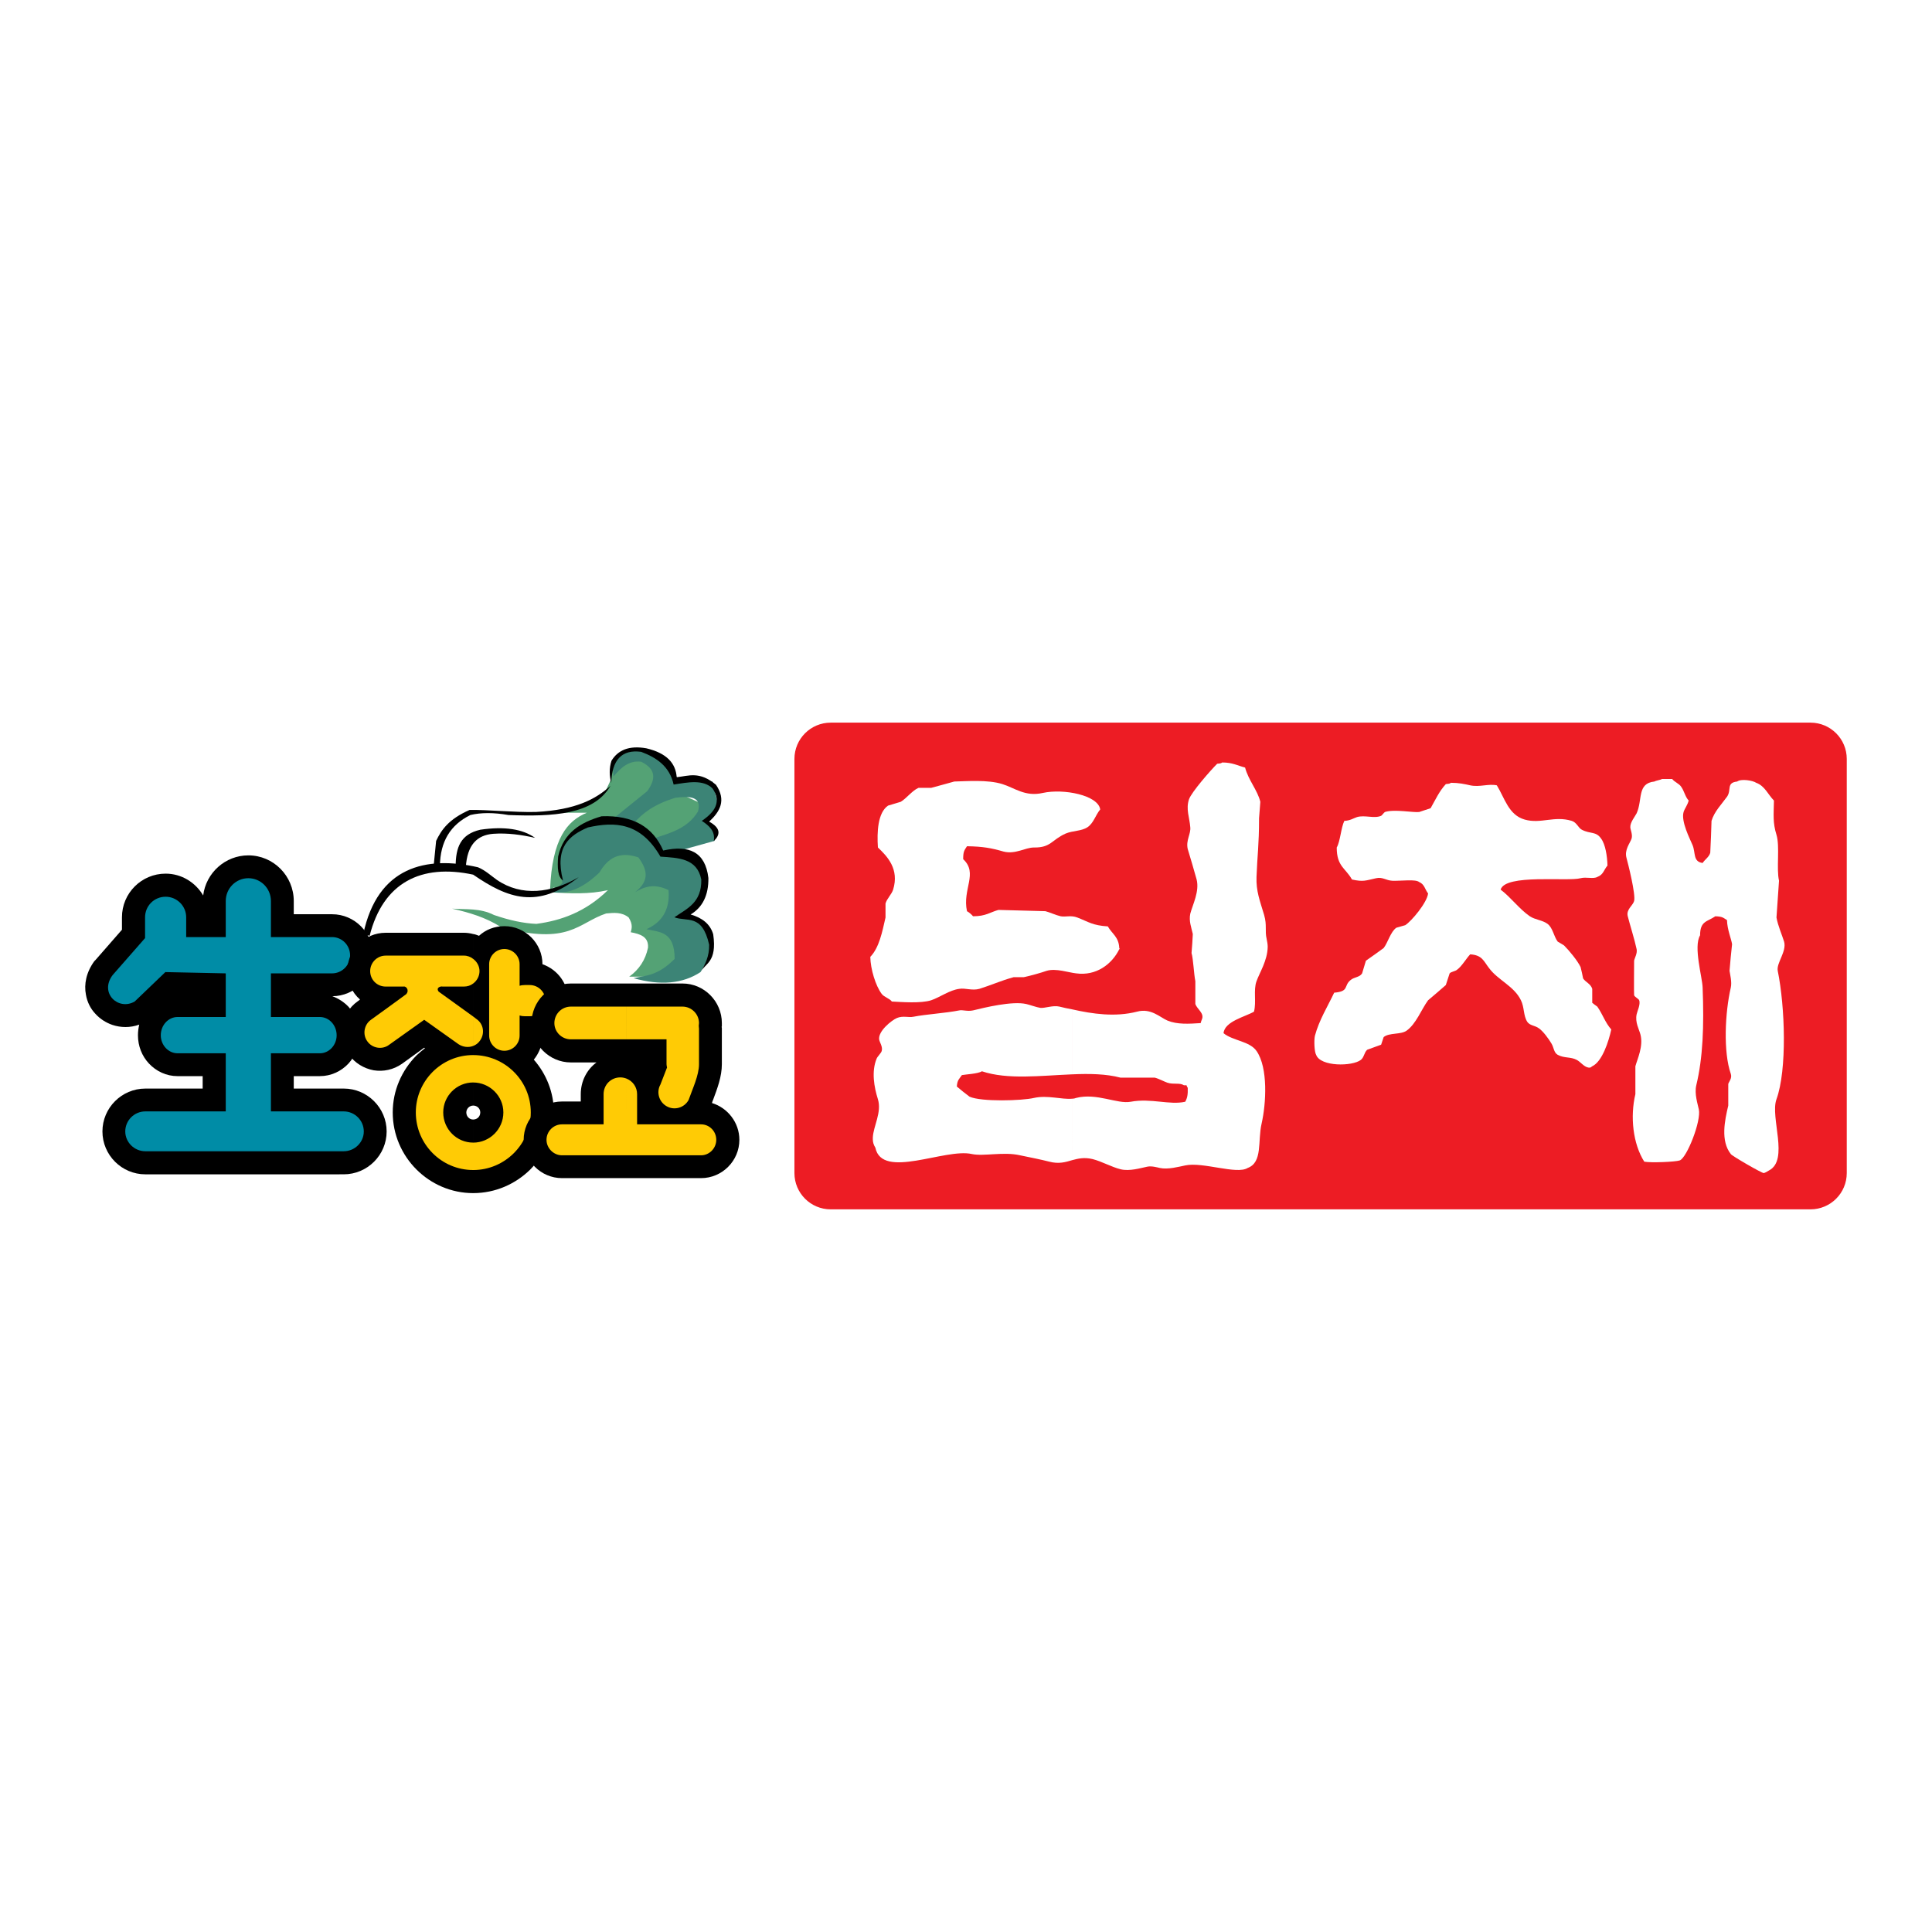<?xml version="1.0" encoding="utf-8"?>
<!-- Generator: Adobe Illustrator 13.0.0, SVG Export Plug-In . SVG Version: 6.00 Build 14948)  -->
<!DOCTYPE svg PUBLIC "-//W3C//DTD SVG 1.0//EN" "http://www.w3.org/TR/2001/REC-SVG-20010904/DTD/svg10.dtd">
<svg version="1.0" id="Layer_1" xmlns="http://www.w3.org/2000/svg" xmlns:xlink="http://www.w3.org/1999/xlink" x="0px" y="0px"
	 width="192.756px" height="192.756px" viewBox="0 0 192.756 192.756" enable-background="new 0 0 192.756 192.756"
	 xml:space="preserve">
<g>
	<polygon fill-rule="evenodd" clip-rule="evenodd" fill="#FFFFFF" points="0,0 192.756,0 192.756,192.756 0,192.756 0,0 	"/>
	<path fill-rule="evenodd" clip-rule="evenodd" fill="#54A275" d="M56.271,81.086c0.76,0,1.52,0,2.279,0
		c-1.95,0.811-3.468,2.557-3.671,7.697c3.165-1.924,6.304-3.823,9.443-5.747c0.557,0.583,1.089,1.139,1.646,1.696
		c1.621-1.393,3.241-2.785,4.861-4.178c-1.367-0.633-2.734-1.24-4.076-1.848c-0.861-1.114-1.696-2.203-2.557-3.316
		c-1.038,0.405-2.102,0.81-3.14,1.241c-0.05,0.379-0.076,0.785-0.126,1.189c-0.177,0.38-0.354,0.76-0.532,1.14
		c-0.835,0.506-1.671,1.013-2.506,1.519C57.36,80.681,56.803,80.883,56.271,81.086L56.271,81.086z"/>
	<path fill-rule="evenodd" clip-rule="evenodd" fill="#54A275" d="M55.057,89.036c1.874,0.101,3.722,0.202,5.595-0.228
		c-2.203,2.152-4.633,3.038-7.14,3.367c-1.266-0.051-2.684-0.354-4.228-0.886c-1.393-0.709-2.785-0.532-4.177-0.633
		c1.671,0.38,3.342,0.86,4.886,1.848c6.835,1.848,7.671-0.431,10.481-1.367c0.785-0.076,1.569-0.152,2.253,0.405
		c0.43,0.708,0.303,1.088,0.202,1.468c0.962,0.177,1.798,0.456,1.722,1.544c-0.253,1.215-0.886,2.177-1.873,2.886
		c1.898,0,3.823,0,5.722,0c-0.38-1.849-0.76-3.697-1.14-5.545c0.051-1.595,0.102-3.19,0.152-4.785
		c-1.848-1.114-3.696-2.228-5.544-3.342c-1.671,0.506-3.342,1.013-4.988,1.519C56.322,86.529,55.689,87.795,55.057,89.036
		L55.057,89.036z"/>
	<path fill-rule="evenodd" clip-rule="evenodd" fill="#3C8476" d="M55.208,89.011c1.595,0.228,3.114-0.532,4.607-1.975
		c0.811-1.393,1.95-2.152,3.874-1.494c0.861,1.165,1.19,2.304-0.329,3.469c0.911-0.532,1.898-0.912,3.342-0.203
		c0.152,2-0.684,3.215-2.203,3.898c1.316,0.304,2.811,0.203,2.811,2.962c-1.696,1.696-2.836,1.646-4.102,1.924
		c2.684,0.76,4.912,0.558,6.684-0.607c0.38-0.633,0.76-1.24,1.114-1.848c-0.076-0.684-0.152-1.367-0.228-2.051
		c-0.354-0.405-0.684-0.81-1.038-1.241c-0.506-0.126-0.987-0.253-1.494-0.379c0.506-0.481,0.987-0.962,1.494-1.468
		c0.152-0.583,0.304-1.165,0.456-1.747c-0.101-0.684-0.202-1.342-0.304-2c-0.405-0.329-0.81-0.658-1.215-0.962
		c-0.886-0.051-1.747-0.126-2.633-0.177c-0.405-0.557-0.81-1.114-1.215-1.671c-0.81-0.506-1.595-1.012-2.405-1.519
		c-1.266,0.101-2.531,0.178-3.797,0.279c-0.633,0.456-1.291,0.886-1.924,1.342c-0.304,0.607-0.582,1.215-0.886,1.823
		c0.025,0.607,0.076,1.24,0.126,1.874c0.051,0.278,0.127,0.557,0.178,0.835C55.816,88.403,55.512,88.707,55.208,89.011
		L55.208,89.011z"/>
	<path fill-rule="evenodd" clip-rule="evenodd" fill="#3C8476" d="M61.209,77.466c0.734-0.861,1.519-1.621,2.759-1.469
		c1.544,0.76,1.443,1.772,0.608,2.937c-1.19,0.962-2.38,1.924-3.57,2.886c0.734,0.101,1.494,0.228,2.228,0.329
		c0.835-0.987,2-1.899,4.152-2.557c1.443-0.177,2.659-0.126,2.253,1.367c-1.038,1.722-2.836,2.177-4.583,2.734
		c0.379,0.557,0.759,1.089,1.139,1.62c1.696-0.481,3.393-0.937,5.089-1.417c0-0.405,0.025-0.835,0.025-1.241
		c-0.253-0.228-0.506-0.481-0.76-0.734c0.354-0.557,0.709-1.139,1.089-1.721c-0.203-0.734-0.38-1.494-0.557-2.228
		c-1.139-0.102-2.304-0.203-3.468-0.304c-0.38-0.557-0.76-1.088-1.14-1.62c-0.684-0.38-1.392-0.785-2.076-1.165
		c-0.709-0.025-1.393-0.076-2.076-0.102c-0.405,0.431-0.81,0.886-1.19,1.342C61.158,76.58,61.184,77.01,61.209,77.466L61.209,77.466
		z"/>
	<path fill-rule="evenodd" clip-rule="evenodd" fill="#ED1C24" d="M82.881,72.098h97.751c2,0,3.62,1.621,3.62,3.621v41.318
		c0,2-1.62,3.62-3.62,3.62H82.881c-2,0-3.621-1.62-3.621-3.62V75.719C79.26,73.719,80.881,72.098,82.881,72.098L82.881,72.098z"/>
	<path fill-rule="evenodd" clip-rule="evenodd" d="M20.271,89.34c0.278-2.253,2.203-4,4.506-4c2.506,0,4.532,2.051,4.532,4.557
		v1.317h3.823c2.253,0,4.076,1.848,4.076,4.101c0,2.228-1.823,4.076-4.051,4.076c0.608,0.228,1.165,0.582,1.621,1.063
		c0.658,0.734,1.088,1.747,1.088,2.836c0,1.088-0.43,2.075-1.088,2.81c-0.734,0.785-1.747,1.266-2.861,1.266h-2.608v1.241h4.988
		c2.354,0,4.279,1.924,4.279,4.278s-1.925,4.278-4.279,4.278H14.498c-2.354,0-4.278-1.924-4.278-4.278s1.924-4.278,4.278-4.278
		h5.722v-1.241h-2.507c-1.113,0-2.126-0.48-2.86-1.266c-0.684-0.734-1.089-1.722-1.089-2.81c0-0.38,0.051-0.734,0.126-1.063
		c-0.912,0.329-1.848,0.304-2.684,0.025c-0.658-0.229-1.241-0.608-1.696-1.114c-0.481-0.507-0.81-1.165-0.937-1.899
		c-0.202-1.038,0.025-2.228,0.836-3.341l0.126-0.127l2.633-3.013v-1.241c0-2.405,1.95-4.354,4.355-4.354
		C18.118,87.162,19.511,88.048,20.271,89.34L20.271,89.34z"/>
	<path fill-rule="evenodd" clip-rule="evenodd" fill="#008CA6" d="M18.574,93.492h3.949v-3.595c0-1.266,1.013-2.278,2.253-2.278
		c1.24,0,2.253,1.013,2.253,2.278v3.595h6.102c0.987,0,1.797,0.81,1.797,1.823c0,0.987-0.81,1.798-1.797,1.798H27.03v4.354h4.886
		c0.911,0,1.671,0.811,1.671,1.823c0,0.987-0.76,1.797-1.671,1.797H27.03v5.798h7.266c1.088,0,2,0.887,2,2
		c0,1.089-0.912,1.975-2,1.975H14.498c-1.088,0-2-0.886-2-1.975c0-1.113,0.911-2,2-2h8.026v-5.798h-4.811
		c-0.911,0-1.671-0.81-1.671-1.797c0-1.013,0.76-1.823,1.671-1.823h4.811v-4.354l-6.025-0.127l-3.063,2.937
		c-1.62,0.938-3.544-0.835-2.203-2.633l3.241-3.696c0-0.076,0-0.152,0-0.228v-1.848c0-1.139,0.911-2.05,2.051-2.05
		c1.114,0,2.051,0.911,2.051,2.05v1.848C18.574,93.416,18.574,93.441,18.574,93.492L18.574,93.492z"/>
	<path fill-rule="evenodd" clip-rule="evenodd" fill="#FFFFFF" d="M165.82,77.719c0.33,0,0.685,0,1.014,0
		c0.228,0.304,0.683,0.456,0.886,0.759c0.329,0.456,0.405,1.013,0.76,1.393c-0.127,0.481-0.38,0.759-0.507,1.139
		c-0.278,0.937,0.633,2.684,0.887,3.291c0.329,0.76,0.024,1.671,1.012,1.798c0.229-0.354,0.634-0.583,0.76-1.013
		c0.051-1.063,0.102-2.126,0.127-3.189c0.278-0.937,1.038-1.696,1.544-2.405c0.481-0.684-0.101-1.393,1.013-1.519
		c0.405-0.304,1.57-0.102,1.899,0.126c0.86,0.304,1.189,1.19,1.772,1.772c-0.026,1.417-0.127,2.202,0.253,3.417
		c0.354,1.165-0.025,3.367,0.253,4.583c-0.076,1.215-0.177,2.456-0.253,3.671c0.151,0.835,0.557,1.747,0.76,2.405
		c0.278,0.987-0.785,2.127-0.634,2.912c0.734,3.595,0.938,9.874-0.126,12.811c-0.658,1.797,1.291,6.076-0.76,7.113
		c-0.102,0.076-0.38,0.229-0.507,0.254c-0.177,0.025-3.24-1.747-3.291-1.899c-1.038-1.316-0.607-3.342-0.253-4.835
		c0-0.709,0-1.418,0-2.152c0.051-0.228,0.405-0.557,0.253-1.013c-0.76-2.177-0.582-6.102,0-8.607
		c0.127-0.558-0.075-1.317-0.126-1.671c0.075-0.886,0.151-1.772,0.253-2.658c-0.076-0.532-0.481-1.443-0.507-2.405
		c-0.404-0.253-0.455-0.354-1.164-0.38c-0.811,0.557-1.52,0.456-1.52,1.899c-0.684,1.139,0.229,4.203,0.253,5.216
		c0.152,3.873,0.026,7.013-0.633,9.747c-0.202,0.86,0.152,1.898,0.254,2.405c0.253,1.164-1.19,4.811-1.899,5.089
		c-0.43,0.151-2.886,0.253-3.544,0.126c-1.14-1.798-1.418-4.507-0.887-6.734c0-0.911,0-1.848,0-2.785
		c0.203-0.733,0.811-2,0.507-3.164c-0.127-0.507-0.557-1.216-0.38-2.025c0.051-0.279,0.405-0.987,0.253-1.393
		c-0.051-0.152-0.455-0.329-0.506-0.507c-0.025-0.051,0-3.443,0-3.443c0.051-0.278,0.329-0.709,0.253-1.139
		c-0.202-0.962-0.684-2.481-0.886-3.292c-0.178-0.684,0.506-1.063,0.633-1.519c0.177-0.658-0.607-3.747-0.76-4.304
		c-0.228-0.81,0.354-1.468,0.506-1.924c0.127-0.405-0.126-0.912-0.126-1.139c-0.025-0.481,0.481-1.089,0.633-1.393
		c0.607-1.342,0.025-2.988,1.772-3.165C165.213,77.871,165.669,77.82,165.82,77.719L165.82,77.719z"/>
	<path fill-rule="evenodd" clip-rule="evenodd" fill="#FFFFFF" d="M95.21,77.972c1.215-0.025,3.316-0.203,4.785,0.253
		c1.24,0.38,2.278,1.292,4.051,0.886c2.076-0.456,5.52,0.228,5.722,1.646c-0.48,0.583-0.658,1.367-1.266,1.772
		c-0.607,0.405-1.443,0.329-2.178,0.633c-1.417,0.633-1.468,1.418-3.164,1.393c-0.887,0-1.849,0.709-3.038,0.405
		c-1.216-0.354-2.076-0.506-3.646-0.531c-0.278,0.43-0.379,0.531-0.379,1.291c1.519,1.417-0.102,2.987,0.379,5.19
		c0.228,0.127,0.456,0.329,0.607,0.506c1.292,0,1.696-0.405,2.532-0.633c1.569,0.051,3.14,0.076,4.684,0.126
		c0.405,0.102,1.063,0.405,1.52,0.506c0.506,0.101,1.013-0.126,1.671,0.127c1.165,0.456,1.519,0.785,3.038,0.886
		c0.431,0.76,1.089,1.038,1.14,2.152c0.024,0.127,0.101,0.051,0,0.127c-0.734,1.494-2.305,2.684-4.305,2.405
		c-0.734-0.076-2.025-0.532-2.937-0.253c-0.582,0.203-1.57,0.481-2.278,0.633c-0.329,0-0.684,0-1.013,0
		c-1.291,0.354-2.279,0.81-3.418,1.164c-0.734,0.203-1.418-0.101-2,0c-0.988,0.127-1.924,0.836-2.811,1.14
		c-1.038,0.329-2.937,0.177-3.924,0.126c-0.253-0.329-0.759-0.43-1.013-0.759c-0.607-0.811-1.114-2.456-1.139-3.697
		c0.886-0.911,1.19-2.481,1.519-3.924c0-0.456,0-0.937,0-1.393c0.126-0.48,0.608-0.911,0.76-1.392
		c0.632-2.051-0.583-3.317-1.519-4.203c-0.102-1.519-0.025-3.469,1.013-4.178c0.43-0.126,0.86-0.253,1.266-0.38
		c0.557-0.329,1.165-1.139,1.772-1.392c0.43,0,0.861,0,1.266,0C93.691,78.402,94.451,78.175,95.21,77.972L95.21,77.972z"/>
	<path fill-rule="evenodd" clip-rule="evenodd" fill="#FFFFFF" d="M144.757,78.099c0.784,0,1.367,0.126,1.924,0.253
		c0.937,0.203,1.798-0.177,2.658,0c0.785,1.266,1.165,2.962,2.785,3.418c1.62,0.456,2.937-0.405,4.684,0.127
		c0.507,0.152,0.658,0.708,1.013,0.886c0.886,0.456,1.393,0.126,1.924,0.886c0.431,0.582,0.608,1.747,0.633,2.684
		c-0.379,0.456-0.404,0.912-1.012,1.139c-0.405,0.228-1.114-0.025-1.671,0.127c-1.292,0.354-7.52-0.456-7.976,1.139
		c1.013,0.76,1.874,1.949,2.911,2.658c0.532,0.354,1.267,0.38,1.772,0.76c0.532,0.405,0.608,1.24,1.013,1.772
		c0.228,0.126,0.431,0.253,0.633,0.38c0.532,0.532,1.342,1.519,1.646,2.152c0.101,0.38,0.177,0.759,0.253,1.139
		c0.253,0.38,0.759,0.532,0.911,1.038c0,0.456,0,0.911,0,1.393c0.152,0.127,0.329,0.253,0.507,0.38
		c0.531,0.76,0.784,1.595,1.392,2.278c-0.253,1.19-0.911,3.216-1.898,3.671c-0.102,0.051-0.126,0.178-0.405,0.127
		c-0.43-0.076-0.784-0.582-1.139-0.76c-0.607-0.329-1.241-0.151-1.899-0.506c-0.404-0.229-0.38-0.734-0.633-1.14
		c-0.253-0.431-0.835-1.24-1.266-1.519c-0.38-0.279-0.887-0.254-1.14-0.634c-0.405-0.633-0.278-1.442-0.633-2.151
		c-0.684-1.418-2.278-2-3.164-3.19c-0.558-0.709-0.685-1.317-1.899-1.393c-0.405,0.431-0.835,1.19-1.291,1.52
		c-0.178,0.177-0.607,0.203-0.76,0.38c-0.126,0.38-0.253,0.784-0.38,1.164c-0.582,0.507-1.164,1.013-1.771,1.52
		c-0.684,0.937-1.19,2.354-2.152,3.038c-0.582,0.405-1.722,0.177-2.278,0.633c-0.076,0.253-0.178,0.507-0.254,0.76
		c-0.455,0.177-0.937,0.329-1.392,0.506c-0.305,0.278-0.305,0.76-0.634,1.013c-0.86,0.658-4.025,0.684-4.456-0.506
		c-0.177-0.278-0.228-1.418-0.126-1.899c0.431-1.595,1.266-2.911,1.924-4.304c1.544-0.127,0.912-0.684,1.646-1.266
		c0.354-0.304,0.887-0.253,1.14-0.658c0.127-0.405,0.253-0.835,0.38-1.266c0.582-0.405,1.189-0.835,1.772-1.266
		c0.43-0.557,0.683-1.62,1.266-2.025c0.304-0.076,0.582-0.178,0.886-0.253c0.633-0.405,2.178-2.253,2.279-3.165
		c-0.329-0.431-0.354-0.912-0.887-1.139c-0.38-0.304-1.722-0.102-2.658-0.127c-0.658-0.025-0.987-0.405-1.646-0.253
		c-1.038,0.228-1.266,0.38-2.405,0.126c-0.633-1.14-1.519-1.291-1.519-3.19c0.354-0.608,0.43-2,0.759-2.658
		c0.582-0.026,0.887-0.253,1.267-0.38c0.784-0.228,1.721,0.177,2.404-0.126c0.076-0.026,0.278-0.329,0.38-0.38
		c0.937-0.304,2.836,0.076,3.418,0c0.38-0.127,0.76-0.253,1.14-0.38c0.506-0.886,0.86-1.696,1.519-2.405
		C144.554,78.2,144.63,78.2,144.757,78.099L144.757,78.099z"/>
	<path fill-rule="evenodd" clip-rule="evenodd" fill="#FFFFFF" d="M121.945,76.073c1.038,0,1.494,0.304,2.278,0.506
		c0.329,1.266,1.241,2.253,1.52,3.417c-0.051,0.557-0.076,1.114-0.127,1.646c0,2.684-0.177,3.722-0.253,5.848
		c-0.051,1.418,0.329,2.355,0.76,3.798c0.304,1.063,0.051,1.519,0.253,2.405c0.051,0.253,0.102,0.507,0.102,0.76v0.026
		c-0.025,1.367-0.811,2.557-1.114,3.417c-0.329,0.887,0,2.052-0.253,3.038c-0.861,0.507-2.938,0.962-3.038,2.152
		c0.937,0.76,2.607,0.785,3.291,1.772c1.165,1.671,0.962,5.241,0.507,7.241c-0.405,1.746,0.126,3.873-1.393,4.43
		c-1.089,0.684-4.481-0.633-6.229-0.253c-0.633,0.127-1.722,0.431-2.531,0.253c-0.229-0.05-0.836-0.228-1.267-0.126
		c-0.633,0.126-1.746,0.48-2.658,0.253c-0.911-0.228-1.873-0.784-2.785-1.013c-0.835-0.202-1.442-0.051-2.025,0.102v-6.127
		c0.127,0,0.254-0.025,0.38-0.076c2.051-0.531,4.102,0.633,5.443,0.38c2.051-0.38,3.874,0.354,5.443,0
		c0.202-0.354,0.278-0.709,0.253-1.393c-0.102-0.127-0.024-0.025-0.126-0.253c-0.076,0-0.152,0-0.254,0
		c-0.43-0.278-1.013-0.051-1.646-0.253c-0.304-0.102-0.86-0.405-1.266-0.507c-1.139,0-2.278,0-3.418,0
		c-1.443-0.38-3.114-0.405-4.811-0.329v-6.481c2.025,0.456,4.279,0.785,6.456,0.228c1.393-0.379,2.279,0.558,3.038,0.887
		c0.987,0.405,2.127,0.329,3.317,0.253c0.024-0.127,0.075-0.253,0.126-0.38c0.253-0.607-0.481-1.013-0.658-1.519
		c0-0.76,0-1.52,0-2.279c-0.152-0.76-0.202-2.202-0.38-2.81c0.051-0.633,0.102-1.266,0.127-1.899
		c-0.152-0.684-0.405-1.292-0.253-2.025c0.228-0.886,0.937-2.228,0.633-3.418c-0.279-1.013-0.582-2.025-0.887-3.038
		c-0.202-0.861,0.329-1.519,0.254-2.177c-0.076-0.987-0.456-1.797-0.127-2.785c0.278-0.759,2.178-2.912,2.811-3.544
		C121.718,76.174,121.794,76.174,121.945,76.073L121.945,76.073z M106.982,115.746c-0.684,0.202-1.342,0.405-2.304,0.151
		c-0.785-0.202-1.924-0.431-2.911-0.633c-1.646-0.38-3.62,0.127-4.811-0.127c-2.658-0.607-8.962,2.583-9.621-0.633
		c-0.177-0.278-0.253-0.557-0.253-0.835v-0.178c0.051-1.139,0.912-2.506,0.507-3.822c-0.38-1.216-0.659-2.76-0.127-4.051
		c0.076-0.203,0.456-0.558,0.506-0.76c0.126-0.405-0.203-0.86-0.253-1.14c-0.126-0.835,1.241-1.924,1.772-2.152
		c0.607-0.253,1.165-0.024,1.646-0.126c1.291-0.253,3.165-0.354,4.583-0.633c0.304-0.076,0.785,0.126,1.367,0
		c1.139-0.278,3.924-0.962,5.317-0.633c0.329,0.075,1.038,0.329,1.393,0.38c0.455,0.051,1.266-0.278,1.898-0.127
		c0.431,0.102,0.836,0.202,1.291,0.278v6.481c-3.139,0.127-6.456,0.557-9.013-0.304c-0.405,0.253-1.595,0.304-2,0.38
		c-0.279,0.404-0.456,0.48-0.506,1.139c0.405,0.354,0.835,0.684,1.266,1.013c1.165,0.532,5.266,0.405,6.431,0.127
		c1.367-0.304,2.759,0.178,3.822,0.076V115.746L106.982,115.746z"/>
	<path fill-rule="evenodd" clip-rule="evenodd" d="M53.259,105.72c1.241,1.418,2,3.267,2,5.267c0,2.228-0.912,4.228-2.354,5.696
		c-1.469,1.443-3.469,2.354-5.697,2.354v-7.342c0.203,0,0.38-0.076,0.506-0.203c0.127-0.126,0.203-0.304,0.203-0.506
		c0-0.38-0.304-0.684-0.709-0.684V93.188c0.203,0.025,0.38,0.101,0.583,0.177c0.658-0.607,1.544-0.962,2.532-0.962
		c2.076,0,3.798,1.696,3.798,3.798c1.519,0.532,2.582,1.95,2.582,3.646c0,1.671-1.063,3.114-2.582,3.62
		C54.094,104.328,53.765,105.087,53.259,105.72L53.259,105.72z M47.208,119.037c-4.405,0-8.025-3.621-8.025-8.051
		c0-2.203,0.911-4.203,2.354-5.671c0.278-0.254,0.557-0.507,0.861-0.734l-0.076-0.051l-2.203,1.595
		c-0.861,0.607-1.873,0.811-2.835,0.658c-0.962-0.177-1.874-0.709-2.481-1.569c-0.633-0.861-0.836-1.874-0.658-2.836
		c0.152-0.962,0.683-1.873,1.544-2.48c0.076-0.051,0.151-0.102,0.228-0.178c-0.785-0.684-1.266-1.696-1.266-2.835
		c0-2.102,1.721-3.823,3.823-3.823h7.823c0.304,0,0.633,0.051,0.911,0.126v17.115c-0.177,0-0.354,0.076-0.481,0.202
		c-0.126,0.127-0.202,0.304-0.202,0.481c0,0.404,0.303,0.709,0.683,0.709V119.037L47.208,119.037z"/>
	<path fill-rule="evenodd" clip-rule="evenodd" fill="#FFCB05" d="M47.208,105.265c3.165,0,5.748,2.557,5.748,5.722
		c0,3.164-2.583,5.747-5.748,5.747v-2.734c1.646,0,3.013-1.342,3.013-3.013c0-1.646-1.367-2.987-3.013-2.987V105.265L47.208,105.265
		z M47.208,104.353v-2.937l0.329,0.253c0.709,0.481,0.861,1.443,0.354,2.152C47.714,104.074,47.486,104.252,47.208,104.353
		L47.208,104.353z M47.208,98.125v-2.456c0.38,0.279,0.633,0.734,0.633,1.215C47.841,97.391,47.588,97.847,47.208,98.125
		L47.208,98.125z M50.322,94.682c0.835,0,1.519,0.684,1.519,1.519v2.152c0.152-0.051,0.329-0.076,0.532-0.076h0.481
		c0.861,0,1.569,0.709,1.569,1.57c0,0.86-0.708,1.544-1.569,1.544h-0.481c-0.203,0-0.38-0.025-0.532-0.076v2
		c0,0.836-0.684,1.52-1.519,1.52s-1.519-0.684-1.519-1.52v-7.114C48.803,95.365,49.487,94.682,50.322,94.682L50.322,94.682z
		 M47.208,116.733c-3.165,0-5.722-2.583-5.722-5.747c0-3.14,2.557-5.722,5.722-5.722v2.734c-1.646,0-2.987,1.342-2.987,2.987
		c0,1.671,1.342,3.013,2.987,3.013V116.733L47.208,116.733z M47.208,95.669v2.456c-0.253,0.202-0.582,0.304-0.911,0.304
		c-0.734,0-1.443,0-2.152,0c-0.177-0.051-0.684,0.102-0.379,0.506l3.443,2.481v2.937c-0.456,0.178-1.013,0.127-1.468-0.177
		l-3.418-2.431l-3.519,2.507c-0.684,0.506-1.671,0.329-2.152-0.354c-0.506-0.684-0.329-1.671,0.355-2.152
		c1.19-0.86,2.354-1.696,3.519-2.557c0.354-0.405-0.025-0.836-0.278-0.76h-1.772c-0.861,0-1.544-0.684-1.544-1.544
		c0-0.835,0.684-1.544,1.544-1.544h7.823C46.626,95.34,46.955,95.466,47.208,95.669L47.208,95.669z"/>
	<path fill-rule="evenodd" clip-rule="evenodd" d="M56.956,98.125h11.139c2.152,0,3.925,1.772,3.925,3.949c0,0.178,0,0.278,0,0.329
		c0,0,0,0.025-0.025,0.025c0.025,0.102,0.025,0.178,0.025,0.203v3.544c0,1.24-0.456,2.431-0.861,3.519
		c-0.05,0.127-0.101,0.229-0.126,0.355c1.569,0.48,2.734,1.949,2.734,3.671c0,2.102-1.722,3.822-3.823,3.822H56.069
		c-2.102,0-3.823-1.721-3.823-3.822s1.721-3.823,3.823-3.823h1.874v-0.734c0-1.291,0.607-2.456,1.57-3.164h-2.557
		c-2.152,0-3.924-1.772-3.924-3.925C53.031,99.897,54.803,98.125,56.956,98.125L56.956,98.125z"/>
	<path fill-rule="evenodd" clip-rule="evenodd" fill="#FFCB05" d="M62.525,100.429h5.569c0.886,0,1.646,0.734,1.646,1.646
		c0,0.076-0.025,0.178-0.025,0.278c0,0.102,0.025,0.178,0.025,0.279v3.544c0,1.114-0.658,2.481-1.038,3.569
		c-0.43,0.785-1.417,1.063-2.177,0.634c-0.785-0.431-1.063-1.418-0.633-2.178l0.658-1.696c-0.025-0.102-0.051-0.228-0.051-0.329
		v-2.481h-3.975V100.429L62.525,100.429z M62.525,115.265h7.418c0.835,0,1.519-0.709,1.519-1.544c0-0.861-0.684-1.545-1.519-1.545
		h-6.38v-3.013c0-0.709-0.431-1.291-1.038-1.544V115.265L62.525,115.265z M56.956,100.429h5.57v3.266h-5.57
		c-0.912,0-1.646-0.733-1.646-1.62C55.31,101.163,56.044,100.429,56.956,100.429L56.956,100.429z M62.525,107.619v7.646h-6.456
		c-0.835,0-1.544-0.709-1.544-1.544c0-0.861,0.709-1.545,1.544-1.545h4.152v-3.013c0-0.937,0.734-1.671,1.671-1.671
		C62.12,107.492,62.323,107.543,62.525,107.619L62.525,107.619z"/>
	<path fill-rule="evenodd" clip-rule="evenodd" d="M36.878,93.365c1.342-5.316,5.14-7.215,10.33-6.101
		c3.494,2.405,6.431,3.443,10.532,0.253c-2.734,1.595-5.696,1.95-8.152,0.278c-0.607-0.43-1.165-0.962-1.898-1.266
		c-5.19-1.19-10.026-0.051-11.444,6.659C36.448,93.238,36.676,93.314,36.878,93.365L36.878,93.365z"/>
	<path fill-rule="evenodd" clip-rule="evenodd" d="M46.474,86.555c0.126-2.279,1.139-3.241,2.734-3.367
		c1.443-0.101,2.835,0.101,4.177,0.405c-1.241-0.886-3.063-1.165-5.469-0.811c-1.949,0.456-2.456,1.722-2.456,3.696
		C45.791,86.504,46.145,86.529,46.474,86.555L46.474,86.555z"/>
	<path fill-rule="evenodd" clip-rule="evenodd" d="M43.892,86.403c0.025-2.431,1.038-4.102,3.038-5.089
		c1.063-0.253,2.329-0.253,3.797,0c4.431,0.177,8.507-0.025,10.178-2.912c-1.443,1.316-3.443,2.405-7.443,2.608
		c-2.152,0.051-4.735-0.228-6.608-0.203c-2.076,0.912-2.811,1.975-3.342,3.089c-0.076,0.759-0.152,1.544-0.228,2.304
		C43.486,86.276,43.689,86.327,43.892,86.403L43.892,86.403z"/>
	<path fill-rule="evenodd" clip-rule="evenodd" d="M60.981,78.124c0.076-2.329,1.063-3.367,2.987-3.114
		c1.544,0.582,2.835,1.443,3.241,3.266c1.443-0.228,2.937-0.532,3.874,0.38c0.912,1.316,0.278,2.329-1.063,3.241
		c0.734,0.481,1.368,1.038,1.19,2.025c0.658-0.633,0.734-1.291-0.456-1.949c1.089-1.013,1.722-2.126,0.684-3.671
		c-1.646-1.393-2.734-0.886-3.924-0.76c-0.101-1.393-0.987-2.405-3.038-2.886c-1.747-0.304-2.835,0.203-3.468,1.241
		C60.753,76.681,60.804,77.415,60.981,78.124L60.981,78.124z"/>
	<path fill-rule="evenodd" clip-rule="evenodd" d="M56.17,87.846c-0.861-3.367,0.658-4.506,2.481-5.291
		c2.709-0.608,5.266-0.506,7.241,2.911c1.797,0.127,3.646,0.152,4.076,2.279c0.05,2.329-1.443,2.912-2.684,3.772
		c1.24,0.481,2.76-0.405,3.468,2.734c0.025,1.165-0.405,2-0.886,2.76c0.481-0.912,1.696-0.987,1.291-3.798
		c-0.303-1.038-1.113-1.646-2.253-1.975c1.19-0.709,1.798-1.924,1.772-3.646c-0.304-2.607-1.95-3.317-4.507-2.734
		c-1.013-2.329-2.987-3.544-6.152-3.418c-2.076,0.608-3.797,1.621-4.329,4C55.588,86.605,55.664,87.517,56.17,87.846L56.17,87.846z"
		/>
</g>
</svg>
